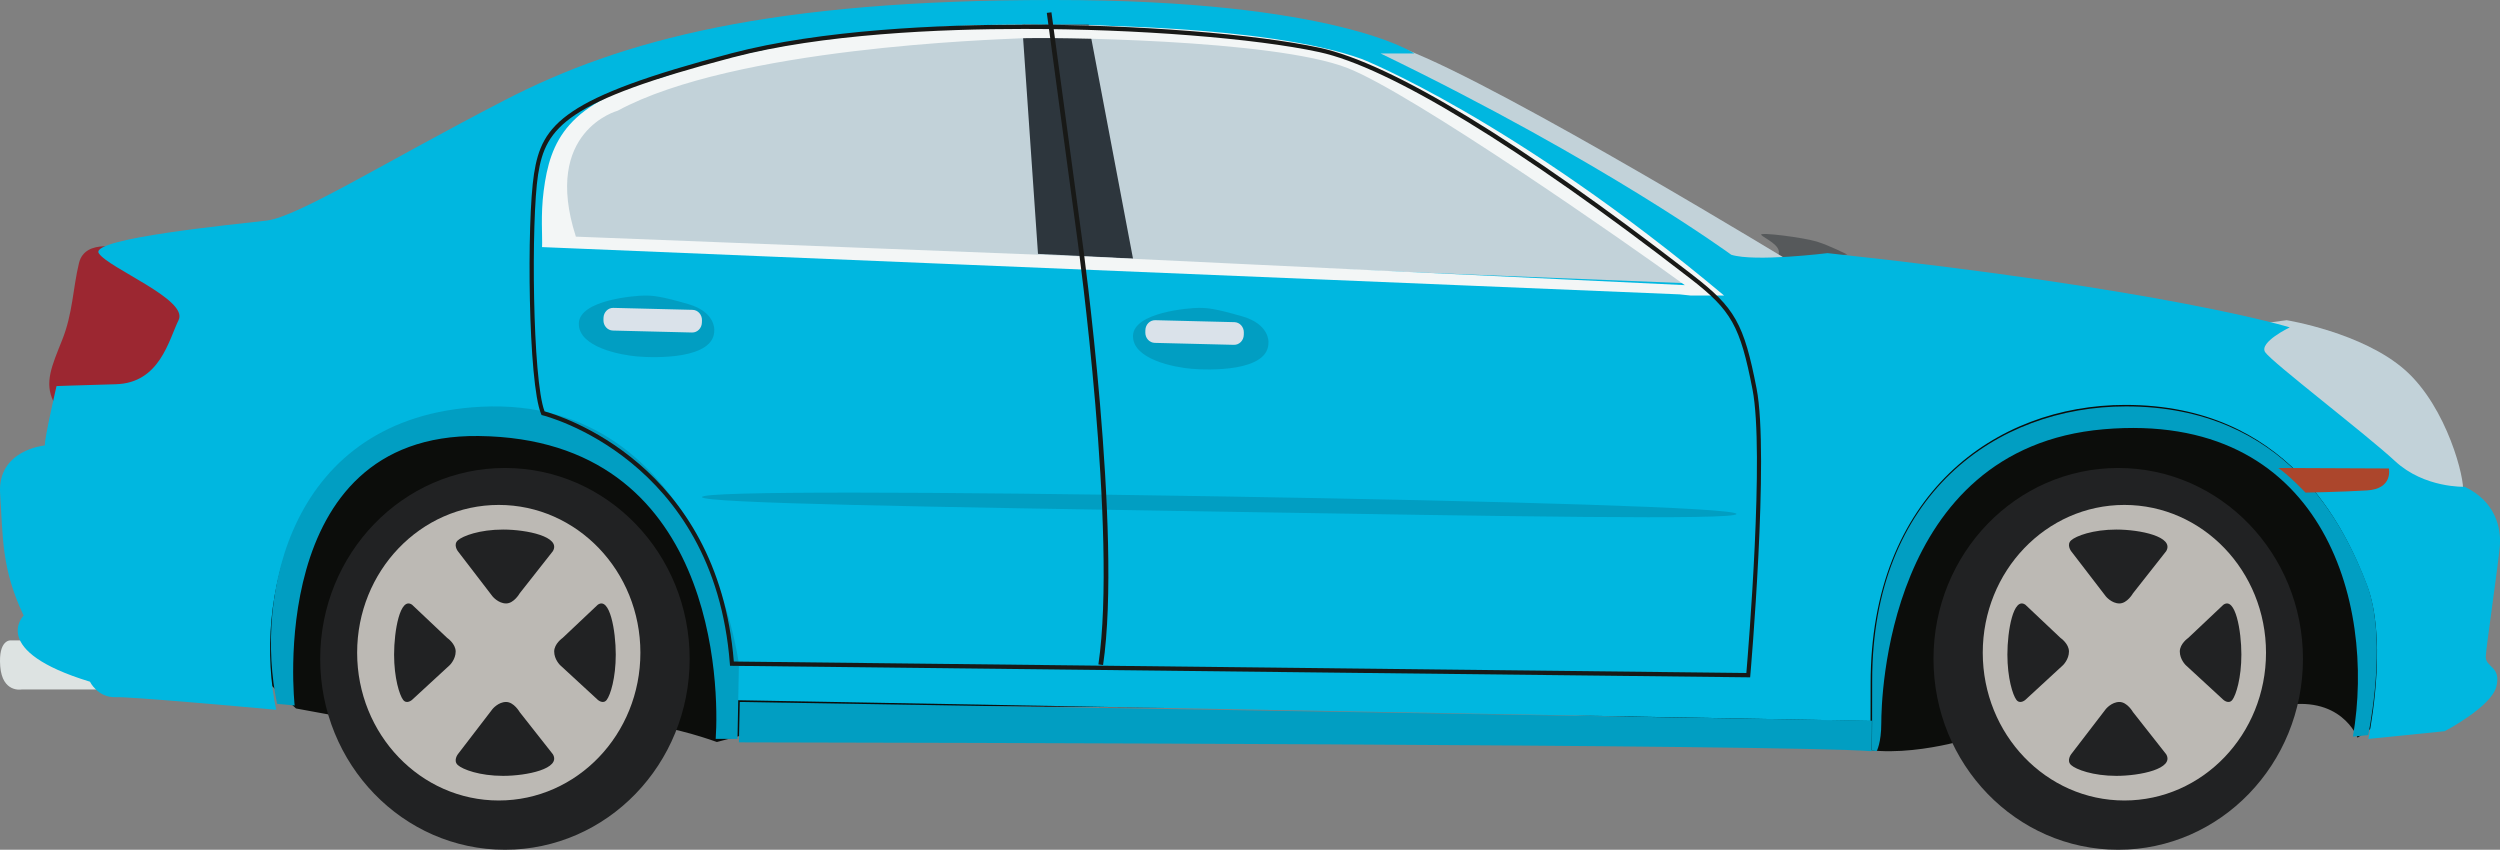 <?xml version="1.0" encoding="UTF-8"?> <svg xmlns="http://www.w3.org/2000/svg" xmlns:xlink="http://www.w3.org/1999/xlink" width="203px" height="69px" viewBox="0 0 203 69" version="1.1"><rect x="0" y="0" width="203" height="69" fill="#808080" stroke="none"/><!-- Generator: Sketch 63.1 (92452) - https://sketch.com --><title>Group 2</title><desc>Created with Sketch.</desc><g id="Page-1" stroke="none" stroke-width="1" fill="none" fill-rule="evenodd"><g id="AFILIAR" transform="translate(-251, -1396)"><g id="Group-2" transform="translate(352.5, 1430.5) scale(-1, 1) translate(-352.5, -1430.5) translate(251, 1396)"><path d="M5,55.462 L11.57,59.898 C11.57,59.898 12.913,56.281 17.956,57.357 C23,58.432 43.584,60.119 43.584,60.119 C43.584,60.119 50.999,62.316 54.429,59.771 C57.856,57.225 133.856,57.345 133.856,57.345 L144.788,60.251 C144.788,60.251 148.368,58.935 150.897,58.835 C153.428,58.734 175.142,58.231 175.142,58.231 L178.965,57.528 L188,49.1 L169.856,23 L36.697,28.105 L9.62,36.19 L5,55.462" id="Fill-36" fill="#0C0D0B"></path><path d="M194.652,52 L202.155,52 C202.155,52 203.148,51.939 202.981,54.107 C202.813,56.275 201.255,55.987 201.255,55.987 L194,55.987 L194.652,52" id="Fill-37" fill="#DDE3E2"></path><path d="M21,26.486 L17.325,26 C17.325,26 11.181,26.99 7.721,30.037 C4.264,33.083 2.811,39.042 3.019,39.894 C3.227,40.745 14.432,36.206 14.707,35.815 C14.985,35.424 21,26.486 21,26.486" id="Fill-38" fill="#C2D2D9"></path><path d="M53,20.67 C53,20.67 54.455,19.927 55.505,19.608 C56.552,19.29 60.223,18.812 59.989,19.077 C59.756,19.343 58.301,19.927 58.59,20.67 C58.882,21.413 53,20.67 53,20.67" id="Fill-39" fill="#56595B"></path><path d="M57,21.619 C57,21.619 80.827,7.075 88.899,4 L92,4.171 L74.068,14.904 L62.824,23 L57,21.619" id="Fill-40" fill="#C2D2D9"></path><path d="M192.986,20.208 C192.986,20.208 196.082,19.275 196.586,21.359 C197.089,23.443 197.089,25.455 197.954,27.611 C198.818,29.767 199.394,31.061 198.674,32.57 C197.954,34.079 186,31.133 186,31.133 C186,31.133 185.928,20.352 192.986,20.208" id="Fill-41" fill="#9C2731"></path><path d="M51.015,61 C57.397,60.455 130.644,60.301 143,60.279 L142.93,57 L51,58.52 C51.004,59.478 51.008,60.302 51.015,61" id="Fill-42" fill="#019EC2"></path><path d="M199.365,36.17 C199.365,35.467 198.41,31.349 198.41,31.349 C198.41,31.349 197.172,31.301 193.596,31.2 C190.021,31.1 189.305,27.637 188.494,25.98 C187.684,24.323 194.216,21.767 194.979,20.561 C195.742,19.356 183.869,18.212 181.342,17.911 C178.814,17.609 171.568,13.061 162.03,8.14 C152.495,3.217 140.432,0 117.45,0 C94.467,0 88.147,4.344 88.147,4.344 L90.891,4.344 C72.725,13.135 62.423,20.685 62.423,20.685 C60.517,21.288 54.602,20.554 54.602,20.554 C26.993,23.517 17.073,26.583 17.073,26.583 C17.073,26.583 19.592,27.793 19.068,28.597 C18.543,29.4 10.898,35.237 8.516,37.447 C6.131,39.657 2.859,39.527 2.859,39.527 C0.365,40.724 -0.085,42.849 0.012,44.256 C0.107,45.662 1.108,52.392 1.156,53.296 C1.203,54.2 -0.132,54.099 0.298,55.757 C0.727,57.414 4.494,59.373 4.494,59.373 L10.684,60 C10.31,58.064 9.252,51.619 10.8,47.542 C12.639,42.698 17.348,32.878 30.421,32.878 C40.99,32.878 51.106,40.158 51.106,55.491 C51.106,56.628 51.108,57.635 51.112,58.537 L143.17,56.856 L143.124,54.402 C143.124,54.402 145.943,32.555 164.066,33.504 C179.626,34.318 182.418,48.935 180.572,57.635 C183.979,57.325 192.42,56.571 193.596,56.611 C195.074,56.661 195.694,55.355 195.694,55.355 C203.942,52.844 201.081,49.981 201.081,49.981 C202.893,46.164 202.751,43.653 202.99,40.087 C203.227,36.521 199.365,36.17 199.365,36.17" id="Fill-43" fill="#00B7E0"></path><path d="M163.97,33.03 C145.823,32.082 143,53.922 143,53.922 L143.116,60 C144.261,59.998 144.886,59.997 144.886,59.997 C144.601,55.93 144.744,35.628 164.128,35.404 C181.556,35.203 179.073,57.285 179.073,57.285 C179.073,57.285 179.622,57.234 180.5,57.154 C182.348,48.457 179.552,33.844 163.97,33.03" id="Fill-44" fill="#019EC2"></path><path d="M30.367,33 C17.339,33 12.648,42.664 10.814,47.43 C9.272,51.443 10.327,57.784 10.699,59.69 L11.943,59.814 C10.041,48.842 14.46,33.324 32.183,34.856 C49.906,36.388 50.238,56.997 50.238,58.677 C50.238,60.357 50.618,61 50.618,61 C50.688,60.982 50.819,60.965 51,60.948 C50.987,59.543 50.979,57.686 50.979,55.253 C50.979,40.164 40.899,33 30.367,33" id="Fill-45" fill="#019EC2"></path><path d="M66,23 C66,23 89.522,6.097 92.954,5.477 C92.954,5.477 108.462,0.967 121.105,2.22 C133.747,3.472 157.112,5.467 157.782,13.1 C158.452,20.733 157.363,19.338 157.363,19.338 L66,23" id="Fill-46" fill="#C2D2D9"></path><polyline id="Fill-47" fill="#2D363D" points="114.6 2 111 21 118.715 20.614 120 2 114.6 2"></polyline><path d="M46,53.5 C46,62.061 39.284,69 31.001,69 C22.716,69 16,62.061 16,53.5 C16,44.94 22.716,38 31.001,38 C39.284,38 46,44.94 46,53.5" id="Fill-48" fill="#212223"></path><path d="M19,53 C19,59.627 24.148,65 30.501,65 C36.852,65 42,59.627 42,53 C42,46.373 36.852,41 30.501,41 C24.148,41 19,46.373 19,53" id="Fill-49" fill="#BCB9B4"></path><path d="M27.105,44.753 L29.802,48.178 C29.802,48.178 30.266,49 30.905,49 C31.542,49 32.006,48.425 32.006,48.425 L34.826,44.753 C34.826,44.753 35.218,44.233 34.826,43.877 C34.434,43.52 33.058,43 31.149,43 C29.237,43 26.419,43.575 27.105,44.753" id="Fill-50" fill="#212223"></path><path d="M27.105,61.247 L29.801,57.822 C29.801,57.822 30.266,57 30.904,57 C31.541,57 32.007,57.575 32.007,57.575 L34.825,61.247 C34.825,61.247 35.219,61.767 34.825,62.123 C34.433,62.479 33.057,63 31.147,63 C29.237,63 26.419,62.424 27.105,61.247" id="Fill-51" fill="#212223"></path><path d="M38.538,49.105 L35.684,51.801 C35.684,51.801 35,52.267 35,52.904 C35,53.542 35.479,54.007 35.479,54.007 L38.538,56.826 C38.538,56.826 38.972,57.218 39.27,56.826 C39.566,56.433 40,55.058 40,53.148 C40,51.237 39.521,48.419 38.538,49.105" id="Fill-52" fill="#212223"></path><path d="M22.462,49.105 L25.316,51.801 C25.316,51.801 26,52.267 26,52.904 C26,53.542 25.521,54.007 25.521,54.007 L22.462,56.826 C22.462,56.826 22.028,57.218 21.73,56.826 C21.434,56.433 21,55.058 21,53.148 C21,51.237 21.479,48.419 22.462,49.105" id="Fill-53" fill="#212223"></path><path d="M177,53.5 C177,62.061 170.284,69 162,69 C153.716,69 147,62.061 147,53.5 C147,44.94 153.716,38 162,38 C170.284,38 177,44.94 177,53.5" id="Fill-54" fill="#212223"></path><path d="M151,53 C151,59.627 156.15,65 162.501,65 C168.852,65 174,59.627 174,53 C174,46.373 168.852,41 162.501,41 C156.15,41 151,46.373 151,53" id="Fill-55" fill="#BCB9B4"></path><path d="M158.106,44.753 L160.801,48.178 C160.801,48.178 161.267,49 161.904,49 C162.541,49 163.007,48.425 163.007,48.425 L165.825,44.753 C165.825,44.753 166.219,44.233 165.825,43.877 C165.433,43.52 164.057,43 162.148,43 C160.238,43 157.418,43.575 158.106,44.753" id="Fill-56" fill="#212223"></path><path d="M158.105,61.247 L160.802,57.822 C160.802,57.822 161.268,57 161.905,57 C162.542,57 163.008,57.575 163.008,57.575 L165.825,61.247 C165.825,61.247 166.219,61.767 165.825,62.123 C165.433,62.479 164.058,63 162.148,63 C160.237,63 157.419,62.424 158.105,61.247" id="Fill-57" fill="#212223"></path><path d="M169.539,49.105 L166.686,51.801 C166.686,51.801 166,52.267 166,52.904 C166,53.542 166.479,54.007 166.479,54.007 L169.539,56.826 C169.539,56.826 169.973,57.218 170.269,56.826 C170.564,56.433 171,55.058 171,53.148 C171,51.237 170.519,48.419 169.539,49.105" id="Fill-58" fill="#212223"></path><path d="M154.461,49.105 L157.316,51.801 C157.316,51.801 158,52.267 158,52.904 C158,53.542 157.521,54.007 157.521,54.007 L154.461,56.826 C154.461,56.826 154.027,57.218 153.731,56.826 C153.434,56.433 153,55.058 153,53.148 C153,51.237 153.479,48.419 154.461,49.105" id="Fill-59" fill="#212223"></path><path d="M156.239,19.215 L114.536,20.846 L66.194,23.154 C70.862,19.743 88.36,7.566 93.57,5.528 C99.645,3.152 118.197,3.009 120.2,3.114 C122.202,3.219 143.355,3.849 152.85,8.992 C152.85,8.992 159.001,10.644 156.239,19.215 Z M149.131,6.259 C149.131,6.259 136.799,1.482 116.963,2.046 C116.963,2.046 100.29,1.926 92.391,4.803 C92.391,4.803 80.183,9.617 63,24 L65.699,24 L66.613,23.903 L158.984,20.064 C158.944,19.164 159.109,17.484 158.855,15.511 C158.333,11.454 156.982,8.276 149.131,6.259 L149.131,6.259 Z" id="Fill-60" fill="#F3F6F6"></path><path d="M119.834,2.35 C110.709,2.35 101.086,3.105 95.886,4.229 C90.199,5.459 79.554,11.945 65.918,22.49 L65.743,22.623 C62.408,25.203 61.7,26.463 60.698,31.615 C59.709,36.693 61.044,52.853 61.196,54.647 L143.413,53.716 C144.725,37.592 157.603,33.723 158.781,33.403 C159.765,30.857 159.885,17.872 159.307,14.175 C158.699,10.291 157.023,8.218 143.526,4.667 C136.248,2.752 126.624,2.35 119.834,2.35 Z M60.889,55 L60.874,54.839 C60.859,54.661 59.315,36.947 60.366,31.545 C61.391,26.281 62.116,24.991 65.543,22.343 L65.715,22.209 C79.59,11.481 90,5.145 95.818,3.887 C101.036,2.758 110.688,2 119.834,2 C126.643,2 136.297,2.404 143.61,4.328 C157.3,7.93 159.008,10.078 159.639,14.12 C160.243,17.985 160.116,31.169 159.057,33.623 L159.023,33.703 L158.94,33.722 C158.801,33.755 145.011,37.216 143.735,53.903 L143.723,54.063 L60.889,55 L60.889,55 Z" id="Fill-61" fill="#181917"></path><path d="M18,38 L9.024,38.04 C9.024,38.04 8.656,39.695 10.8,39.822 C12.94,39.95 15.794,40 15.794,40 C15.794,40 17.097,38.623 18,38" id="Fill-62" fill="#AC462C"></path><path d="M146,40.362 C146.011,40.873 127.207,41.165 104.01,41.544 C80.814,41.924 62.01,42.247 62,41.736 C61.989,41.226 80.858,40.685 104.054,40.305 C127.251,39.926 145.989,39.852 146,40.362" id="Fill-63" fill="#019EC2"></path><path d="M113.43,54 C111.858,43.356 115.096,19.693 115.131,19.455 L117.623,1 L118,1.045 L115.508,19.5 C115.476,19.738 112.244,43.354 113.81,53.951 L113.43,54" id="Fill-64" fill="#181917"></path><path d="M100.001,27.77 C100.001,27.77 99.916,26.328 102.113,25.693 C104.308,25.058 104.934,25 105.66,25 C106.387,25 110.965,25.346 111,27.27 C111.033,29.194 107.603,29.829 106.269,29.944 C104.934,30.059 99.916,30.233 100.001,27.77" id="Fill-65" fill="#019EC2"></path><path d="M145.001,26.77 C145.001,26.77 144.916,25.327 147.112,24.692 C149.309,24.057 149.935,24 150.661,24 C151.386,24 155.967,24.346 156,26.27 C156.033,28.194 152.605,28.829 151.269,28.944 C149.935,29.059 144.916,29.233 145.001,26.77" id="Fill-66" fill="#019EC2"></path><path d="M110,26.993 C110.01,27.451 109.668,27.83 109.236,27.841 L102.805,28 C102.373,28.011 102.014,27.648 102.004,27.191 L102,27.007 C101.99,26.55 102.332,26.17 102.764,26.159 L109.195,26 C109.627,25.99 109.986,26.352 109.996,26.809 L110,26.993" id="Fill-67" fill="#DAE2EA"></path><path d="M154,25.993 C154.01,26.451 153.668,26.83 153.236,26.841 L146.805,27 C146.373,27.01 146.016,26.648 146.006,26.191 L146,26.007 C145.99,25.549 146.332,25.17 146.764,25.16 L153.195,25 C153.627,24.989 153.984,25.352 153.996,25.809 L154,25.993" id="Fill-68" fill="#DAE2EA"></path></g></g></g></svg> 